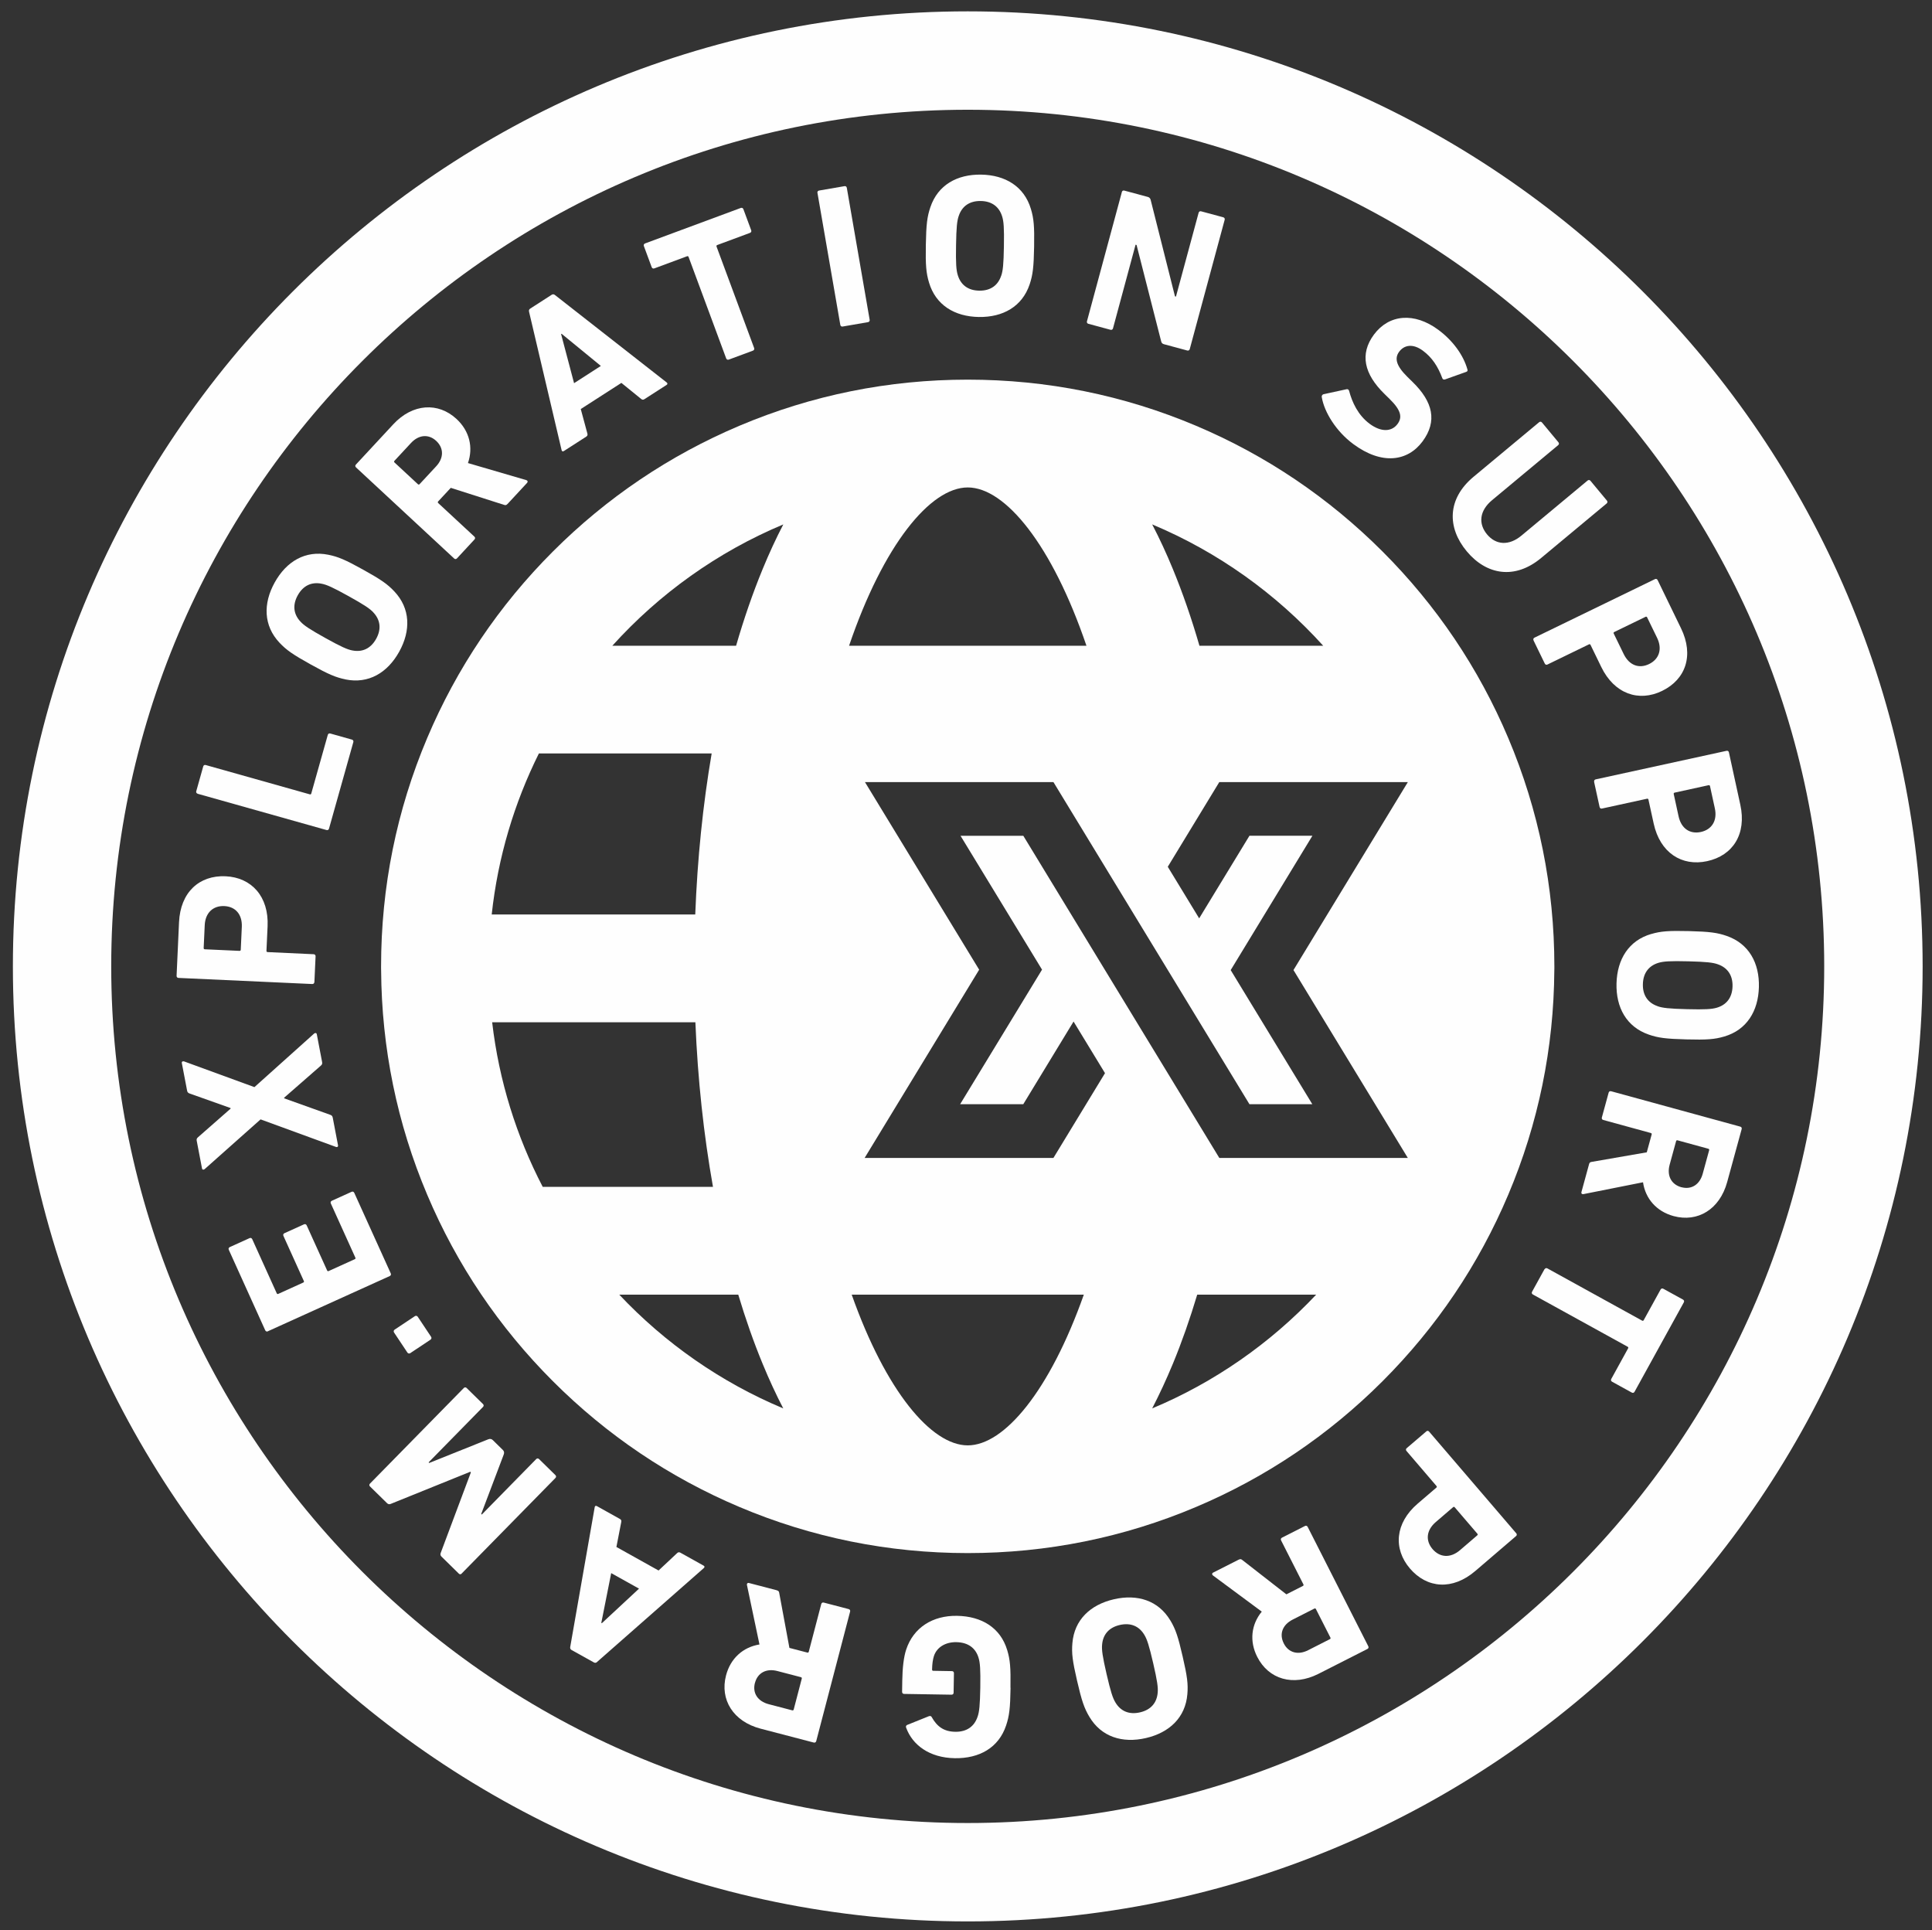 <?xml version="1.0" encoding="UTF-8"?>
<svg id="Layer_1" data-name="Layer 1" xmlns="http://www.w3.org/2000/svg" version="1.1" viewBox="0 0 427.14 426.7">
  <rect x="0" y="0" width="427.14" height="426.7" fill="#333333" stroke="none"/>
  <defs>
    <style>
      .cls-1 {
        fill: #fefefe;
        stroke-width: 0px;
      }
    </style>
  </defs>
  <path class="cls-1" d="M343.65,213.62c0-17.5-3.43-34.49-10.2-50.49-6.53-15.44-15.88-29.31-27.79-41.22-11.91-11.91-25.77-21.26-41.22-27.79-16-6.77-32.98-10.2-50.49-10.2s-34.49,3.43-50.49,10.2c-15.44,6.53-29.31,15.88-41.22,27.79-11.91,11.91-21.26,25.78-27.79,41.22-6.77,16-10.2,32.98-10.2,50.49,0,.1,0,.2,0,.3,0,.05,0,.1,0,.14,0,.14,0,.28.01.42.11,17.2,3.53,33.89,10.19,49.62,6.53,15.45,15.88,29.31,27.79,41.22,11.91,11.91,25.78,21.26,41.22,27.79,16,6.77,32.98,10.2,50.49,10.2s34.49-3.43,50.49-10.2c15.44-6.53,29.31-15.88,41.22-27.79,11.91-11.91,21.26-25.77,27.79-41.22,6.66-15.73,10.08-32.43,10.19-49.62,0-.14.01-.28.01-.42,0-.05,0-.1,0-.14,0-.1,0-.2,0-.3M292.54,142.74h-27.36c-1.73-5.98-3.69-11.65-5.87-16.94-1.44-3.5-2.97-6.8-4.58-9.88,14.52,6.08,27.41,15.31,37.81,26.82ZM119.14,166.55h38.2c-1.93,11.3-3.16,23.28-3.63,35.6h-45c1.37-12.67,4.99-24.67,10.43-35.6ZM119.99,262.36c-5.79-11.13-9.67-23.4-11.18-36.39h44.93c.52,12.63,1.84,24.87,3.89,36.39h-37.64ZM136.92,286.18h26.3c1.61,5.37,3.4,10.48,5.38,15.27,1.44,3.5,2.97,6.8,4.57,9.88-13.81-5.78-26.14-14.41-36.26-25.15ZM168.61,125.8c-2.18,5.29-4.14,10.96-5.87,16.94h-27.36c10.4-11.52,23.28-20.74,37.8-26.82-1.61,3.09-3.13,6.38-4.57,9.88ZM213.96,107.75c8.29,0,18.65,12.68,26.24,34.99h-52.48c7.59-22.31,17.96-34.99,26.24-34.99ZM213.96,319.5c-8.08,0-18.13-12.05-25.66-33.32h51.32c-7.53,21.27-17.58,33.32-25.66,33.32ZM254.73,311.33c1.6-3.09,3.13-6.38,4.58-9.88,1.98-4.79,3.77-9.9,5.38-15.27h26.3c-10.12,10.74-22.45,19.37-36.26,25.15ZM311.27,255.97h-41.69l-43.34-71.22h-13.88l18.02,29.59-18.11,29.75h13.96l11.12-18.28,6.95,11.41-11.4,18.74h-41.74l25.32-41.61-25.25-41.47h41.67l43.34,71.21h13.9l-18.05-29.65,18.07-29.7h-13.92l-11.12,18.26-6.94-11.4,11.39-18.72h41.69l-25.29,41.55,25.28,41.53Z"/>
  <path class="cls-1" d="M59.24,294.29c-.25.11-.48.02-.6-.22l-8.06-17.81c-.11-.24-.02-.48.22-.59l4.37-1.98c.24-.11.48-.02.59.22l5.42,11.97c.07.16.19.21.35.13l5.51-2.5c.16-.07.21-.19.13-.35l-4.51-9.97c-.11-.24-.02-.48.22-.59l4.33-1.96c.24-.11.48-.02.59.22l4.52,9.97c.07.16.19.21.35.13l5.76-2.61c.16-.07.21-.19.13-.36l-5.42-11.97c-.11-.24-.02-.48.22-.59l4.37-1.98c.24-.11.48-.02.59.22l8.07,17.81c.11.25.02.48-.22.59l-26.96,12.21Z"/>
  <path class="cls-1" d="M71.21,234.75c.08.4-.02.6-.3.83l-8.1,7.08.03.13,10.15,3.63c.34.12.51.27.58.66l1.16,6.08c.06.31-.18.49-.48.36l-16.64-6.08-12.37,11c-.24.18-.52.15-.58-.16l-1.17-6.12c-.07-.35.03-.56.31-.79l7.19-6.31-.03-.13-9.01-3.2c-.34-.12-.51-.27-.58-.62l-1.17-6.12c-.06-.31.19-.45.48-.37l15.57,5.69,13.21-11.85c.24-.18.52-.15.58.16l1.17,6.12Z"/>
  <path class="cls-1" d="M69.5,217.09c-.01.27-.2.44-.47.43l-29.56-1.35c-.27-.01-.44-.2-.43-.47l.54-11.83c.3-6.63,4.47-10.43,10.3-10.17,5.73.26,9.58,4.48,9.28,11.06l-.25,5.42c0,.18.08.27.26.28l10.17.47c.27.01.44.2.43.47l-.26,5.69ZM49.58,200.29c-2.46-.11-4.2,1.47-4.32,4.25l-.23,5.02c0,.18.08.27.26.28l7.66.35c.18,0,.27-.08.28-.26l.23-5.02c.13-2.78-1.41-4.51-3.87-4.62Z"/>
  <path class="cls-1" d="M43.7,175.45c-.26-.07-.38-.3-.31-.55l1.54-5.48c.07-.26.29-.38.55-.31l23.01,6.48c.17.05.28-.01.33-.19l3.65-12.95c.07-.26.3-.38.55-.31l4.79,1.35c.26.07.38.3.31.55l-5.38,19.13c-.07.26-.29.38-.55.31l-28.5-8.02Z"/>
  <path class="cls-1" d="M76.39,150.18c-2.17-.44-3.75-1.11-7.71-3.31-3.96-2.2-5.36-3.18-6.88-4.79-3.55-3.77-3.66-8.65-1.07-13.32,2.59-4.67,6.79-7.16,11.87-6.13,2.17.44,3.75,1.11,7.71,3.31,3.96,2.2,5.36,3.18,6.88,4.8,3.55,3.77,3.66,8.65,1.07,13.32-2.59,4.67-6.8,7.16-11.87,6.13M82.56,135.39c-.77-.84-2-1.67-5.49-3.61-3.49-1.94-4.85-2.54-5.97-2.75-2.17-.44-4.05.37-5.27,2.56-1.22,2.19-.91,4.22.61,5.83.77.84,2,1.67,5.49,3.61,3.49,1.94,4.85,2.54,5.96,2.75,2.17.43,4.05-.37,5.27-2.56,1.22-2.19.91-4.22-.61-5.83Z"/>
  <path class="cls-1" d="M112.2,111.4c-.27.3-.46.3-.79.19l-11.75-3.75-2.78,2.99c-.12.13-.12.26.01.38l7.99,7.41c.2.18.21.44.02.63l-3.87,4.18c-.18.2-.44.21-.63.02l-21.69-20.13c-.2-.18-.21-.44-.02-.63l8.27-8.91c4.24-4.57,9.91-4.94,13.98-1.16,2.86,2.65,3.72,6.27,2.52,9.74l12.9,3.77c.29.08.39.36.18.6l-4.33,4.67ZM96.44,97.46c-1.68-1.56-3.86-1.38-5.57.46l-3.66,3.94c-.12.13-.12.26.02.38l5.16,4.79c.13.12.26.12.38-.01l3.66-3.94c1.71-1.84,1.72-4.03.01-5.62Z"/>
  <path class="cls-1" d="M116.97,68.91c-.07-.28-.02-.52.25-.69l4.75-3.06c.26-.17.51-.12.73.06l24.69,19.32c.22.18.24.38-.02.55l-4.9,3.15c-.26.17-.49.15-.73-.06l-4.36-3.54-8.98,5.78,1.46,5.41c.09.31.01.52-.25.69l-4.94,3.18c-.26.17-.44.07-.51-.21l-7.19-30.57ZM132.84,80.89l-8.68-7.11-.11.07,2.87,10.85,5.92-3.81Z"/>
  <path class="cls-1" d="M161.13,79.49c-.25.09-.48-.01-.58-.26l-8.31-22.42c-.06-.17-.18-.22-.35-.16l-7.23,2.68c-.25.09-.48-.01-.58-.27l-1.73-4.67c-.09-.25.01-.48.27-.58l21.15-7.84c.25-.09.48.01.58.26l1.73,4.67c.09.25-.01.48-.27.58l-7.23,2.68c-.17.06-.22.18-.16.35l8.31,22.42c.09.25-.01.48-.26.58l-5.34,1.98Z"/>
  <path class="cls-1" d="M180.72,42.64c-.04-.27.1-.47.37-.52l5.61-.97c.27-.05.47.1.52.37l5.05,29.17c.05.26-.1.47-.36.52l-5.61.97c-.27.05-.47-.1-.52-.37l-5.05-29.17Z"/>
  <path class="cls-1" d="M205.4,62.48c-.64-2.12-.79-3.83-.71-8.35.08-4.53.29-6.23,1-8.32,1.65-4.91,5.91-7.3,11.24-7.21,5.34.09,9.51,2.63,10.99,7.59.64,2.12.79,3.82.71,8.35-.08,4.53-.29,6.23-.99,8.32-1.65,4.91-5.91,7.3-11.25,7.21-5.33-.09-9.51-2.63-10.99-7.59M221.35,60.96c.38-1.07.54-2.55.6-6.54.07-3.99-.04-5.47-.38-6.55-.64-2.12-2.23-3.4-4.74-3.44-2.51-.04-4.15,1.18-4.86,3.28-.38,1.07-.54,2.55-.6,6.54-.07,3.99.04,5.47.38,6.56.64,2.12,2.23,3.4,4.74,3.44,2.51.04,4.15-1.18,4.85-3.28Z"/>
  <path class="cls-1" d="M248.02,42.45c.07-.26.29-.39.55-.32l5.2,1.4c.3.08.53.28.62.63l5.38,21.34.22.06,5.01-18.53c.07-.26.29-.39.55-.32l4.89,1.32c.26.07.39.29.32.55l-7.72,28.58c-.07.26-.29.39-.55.32l-5.15-1.39c-.35-.09-.53-.28-.62-.63l-5.44-21.31-.22-.06-4.99,18.49c-.07.26-.29.39-.55.32l-4.89-1.32c-.26-.07-.39-.29-.32-.55l7.72-28.58Z"/>
  <path class="cls-1" d="M292.22,87.78c-.04-.25.08-.56.42-.64l5.06-1.1c.28-.07.49.09.57.36.66,2.5,1.95,5.35,4.54,7.28,2.56,1.9,4.88,1.77,6.16.05,1.07-1.44.87-2.98-1.75-5.54l-1.16-1.14c-4.46-4.37-5.5-8.77-2.3-13.09,3.34-4.5,8.94-4.98,14.24-1.05,3.24,2.4,5.55,5.62,6.42,8.73.11.3.04.47-.33.59l-4.63,1.65c-.28.07-.49-.02-.58-.27-.97-2.61-2.28-4.6-4.3-6.09-2.16-1.6-4.11-1.31-5.25.24-1.04,1.4-.7,3.05,1.81,5.53l1.16,1.14c4.54,4.42,5.49,8.71,2.21,13.14-3.28,4.43-8.99,5.28-15.33.58-3.82-2.83-6.41-7.09-6.95-10.35"/>
  <path class="cls-1" d="M325.8,105.38l14.48-12.05c.21-.17.46-.15.63.06l3.64,4.38c.17.21.15.46-.06.63l-14.61,12.16c-2.79,2.32-3.09,5.19-1.11,7.57,1.95,2.34,4.83,2.58,7.62.25l14.61-12.16c.21-.17.46-.15.63.06l3.64,4.38c.17.21.15.46-.06.63l-14.48,12.05c-5.82,4.85-12.09,3.76-16.45-1.47-4.39-5.27-4.32-11.63,1.51-16.48"/>
  <path class="cls-1" d="M339.05,141.55c-.12-.24-.04-.48.21-.6l26.62-12.93c.24-.12.48-.04.6.21l5.17,10.65c2.9,5.97,1.06,11.3-4.19,13.85-5.16,2.51-10.56.64-13.44-5.29l-2.37-4.88c-.08-.16-.2-.2-.36-.12l-9.16,4.45c-.24.12-.48.04-.6-.21l-2.49-5.12ZM364.59,146.79c2.22-1.08,2.98-3.3,1.77-5.8l-2.2-4.52c-.08-.16-.2-.2-.36-.12l-6.9,3.35c-.16.08-.2.2-.12.36l2.2,4.52c1.22,2.5,3.39,3.29,5.61,2.21Z"/>
  <path class="cls-1" d="M352.45,172.81c-.06-.26.08-.48.34-.53l28.92-6.31c.26-.06.48.08.53.34l2.52,11.57c1.42,6.48-1.63,11.24-7.33,12.48-5.61,1.22-10.41-1.86-11.82-8.3l-1.16-5.3c-.04-.17-.14-.24-.32-.2l-9.95,2.17c-.26.06-.48-.08-.53-.34l-1.22-5.57ZM376.04,183.91c2.41-.53,3.68-2.5,3.09-5.22l-1.07-4.91c-.04-.18-.14-.24-.32-.21l-7.49,1.64c-.18.04-.24.15-.21.32l1.07,4.91c.59,2.72,2.52,3.99,4.93,3.47Z"/>
  <path class="cls-1" d="M365.08,206.46c2.12-.62,3.83-.75,8.36-.64,4.53.12,6.23.34,8.32,1.07,4.89,1.7,7.25,5.98,7.11,11.31-.14,5.33-2.71,9.49-7.69,10.93-2.12.62-3.83.75-8.36.63-4.53-.12-6.23-.34-8.32-1.07-4.89-1.7-7.25-5.97-7.11-11.31.14-5.34,2.71-9.49,7.69-10.93M366.46,222.42c1.07.39,2.54.56,6.53.66,3.99.1,5.47,0,6.56-.32,2.12-.62,3.42-2.2,3.49-4.71.07-2.51-1.15-4.16-3.24-4.89-1.07-.39-2.54-.56-6.53-.66-3.99-.1-5.47,0-6.56.32-2.12.62-3.42,2.2-3.49,4.71-.07,2.51,1.15,4.16,3.24,4.88Z"/>
  <path class="cls-1" d="M351.31,257.36c.11-.39.27-.48.61-.53l12.16-2.11,1.08-3.94c.05-.17-.02-.28-.19-.33l-10.51-2.88c-.26-.07-.38-.29-.31-.55l1.5-5.49c.07-.26.29-.38.55-.31l28.55,7.82c.26.07.38.29.31.55l-3.21,11.72c-1.65,6.01-6.5,8.96-11.86,7.5-3.76-1.03-6.21-3.84-6.74-7.47l-13.18,2.62c-.3.06-.52-.14-.44-.44l1.68-6.14ZM371.73,262.43c2.21.6,4.06-.56,4.72-2.98l1.42-5.19c.05-.17-.02-.28-.19-.33l-6.79-1.86c-.17-.05-.28.02-.33.19l-1.42,5.19c-.66,2.42.34,4.37,2.59,4.99Z"/>
  <path class="cls-1" d="M341.5,280.56c.13-.24.37-.31.61-.18l20.93,11.54c.16.09.28.05.37-.11l3.72-6.75c.13-.24.37-.31.61-.18l4.36,2.4c.23.13.3.37.17.61l-10.89,19.76c-.13.24-.37.31-.61.18l-4.36-2.4c-.24-.13-.31-.37-.18-.61l3.72-6.76c.09-.16.05-.28-.11-.37l-20.94-11.54c-.23-.13-.31-.37-.18-.61l2.75-4.99Z"/>
  <path class="cls-1" d="M315.33,316.41c.2-.18.46-.16.63.05l19.26,22.47c.18.2.16.46-.05.63l-8.99,7.7c-5.04,4.32-10.67,3.88-14.46-.54-3.73-4.36-3.3-10.05,1.71-14.34l4.12-3.53c.14-.12.15-.24.03-.38l-6.62-7.73c-.18-.2-.16-.46.05-.63l4.33-3.7ZM316.72,342.43c1.61,1.87,3.94,2.05,6.06.24l3.81-3.27c.14-.12.15-.24.03-.38l-4.99-5.82c-.12-.14-.24-.15-.38-.03l-3.81,3.27c-2.11,1.81-2.32,4.11-.72,5.99Z"/>
  <path class="cls-1" d="M273.87,344.76c.36-.18.54-.12.8.09l9.73,7.58,3.64-1.85c.16-.08.2-.2.12-.36l-4.93-9.72c-.12-.24-.04-.48.2-.6l5.08-2.58c.24-.12.48-.04.6.2l13.4,26.39c.12.24.04.48-.2.6l-10.83,5.5c-5.56,2.82-11,1.21-13.52-3.75-1.77-3.48-1.33-7.17,1-10.01l-10.8-8c-.24-.18-.24-.48.04-.62l5.68-2.88ZM283.83,363.29c1.04,2.04,3.14,2.63,5.38,1.49l4.8-2.44c.16-.08.2-.2.12-.36l-3.19-6.28c-.08-.16-.2-.2-.36-.12l-4.8,2.44c-2.24,1.14-3.01,3.19-1.95,5.26Z"/>
  <path class="cls-1" d="M258.77,358.23c1.13,1.9,1.69,3.52,2.7,7.94,1.02,4.41,1.23,6.11,1.04,8.32-.42,5.16-3.97,8.51-9.17,9.71-5.2,1.2-9.86-.26-12.5-4.71-1.13-1.9-1.69-3.52-2.71-7.94-1.02-4.41-1.23-6.11-1.04-8.32.42-5.16,3.97-8.51,9.17-9.71,5.2-1.2,9.86.26,12.5,4.71M243.66,363.56c-.11,1.13.09,2.6.99,6.49.9,3.89,1.36,5.3,1.95,6.27,1.13,1.9,2.98,2.76,5.43,2.2,2.45-.56,3.74-2.15,3.92-4.36.11-1.13-.09-2.6-.99-6.49-.9-3.89-1.36-5.3-1.95-6.27-1.13-1.9-2.98-2.76-5.43-2.2-2.45.56-3.74,2.15-3.92,4.36Z"/>
  <path class="cls-1" d="M223.42,373.1c-.07,4.53-.28,6.23-.99,8.33-1.65,4.91-5.9,7.3-11.33,7.22-5.69-.09-9.37-2.98-10.74-6.68-.13-.27-.08-.54.19-.67l4.83-1.94c.32-.09.54,0,.62.23,1.18,2.08,2.68,3.18,5.19,3.22,2.6.04,4.24-1.23,4.94-3.33.38-1.07.53-2.5.6-6.49.06-3.99-.05-5.47-.39-6.55-.64-2.12-2.28-3.4-4.92-3.44-2.29-.04-4.28,1.05-4.94,3.06-.24.76-.39,1.7-.41,3,0,.18.09.27.27.27l4.12.07c.27,0,.45.19.44.46l-.07,4.31c0,.27-.19.45-.46.44l-10.49-.17c-.27,0-.44-.19-.44-.46l.04-2.51c.04-2.69.31-5.2.87-6.85,1.61-4.86,5.86-7.53,11.24-7.44,5.43.09,9.6,2.62,11.09,7.58.64,2.12.79,3.82.72,8.35"/>
  <path class="cls-1" d="M171.74,351.54c.39.1.49.27.54.6l2.25,12.13,3.95,1.03c.17.05.28-.02.33-.19l2.76-10.54c.07-.26.29-.39.55-.32l5.51,1.44c.26.07.39.29.32.55l-7.49,28.63c-.07.26-.29.39-.55.32l-11.76-3.07c-6.03-1.58-9.04-6.4-7.63-11.78.99-3.77,3.76-6.24,7.39-6.83l-2.77-13.15c-.06-.29.14-.52.44-.44l6.16,1.61ZM166.9,372.02c-.58,2.21.61,4.05,3.04,4.69l5.21,1.36c.17.05.28-.02.33-.19l1.78-6.81c.04-.17-.02-.28-.19-.33l-5.21-1.36c-2.43-.63-4.37.39-4.95,2.64Z"/>
  <path class="cls-1" d="M132.03,367.37c-.21.19-.45.26-.73.11l-4.94-2.75c-.27-.15-.34-.4-.29-.68l5.41-30.88c.05-.28.22-.39.49-.24l5.09,2.84c.27.15.36.36.29.68l-1.07,5.51,9.32,5.2,4.09-3.83c.23-.23.45-.26.73-.11l5.13,2.86c.27.15.26.35.06.54l-23.59,20.74ZM135.13,347.73l-2.19,11.01.12.07,8.22-7.64-6.15-3.43Z"/>
  <path class="cls-1" d="M102.07,347.85c-.19.19-.44.2-.63,0l-3.81-3.74c-.26-.25-.32-.5-.2-.82l6.68-17.83-.13-.13-17.6,7.11c-.32.13-.57.07-.83-.18l-3.75-3.68c-.19-.19-.19-.44,0-.63l20.74-21.13c.19-.19.44-.19.63,0l3.62,3.55c.19.19.19.44,0,.63l-12.03,12.26.13.13,13.05-5.23c.41-.16.73-.1,1.02.18l2.21,2.17c.29.28.35.6.2,1.01l-4.98,13.15.13.12,12.03-12.26c.19-.19.44-.19.63,0l3.62,3.55c.19.19.19.44,0,.63l-20.74,21.13Z"/>
  <path class="cls-1" d="M88.52,291.91h5.38c.25,0,.45.2.45.45v5.34c0,.25-.2.45-.45.45h-5.39c-.25,0-.45-.2-.45-.45v-5.34c0-.25.2-.45.45-.45Z" transform="translate(-148.19 99.97) rotate(-33.65)"/>
  <path class="cls-1" d="M213.96,424.73C97.55,424.73,2.85,330.03,2.85,213.62S97.55,2.51,213.96,2.51s211.11,94.7,211.11,211.11-94.7,211.11-211.11,211.11M213.96,24.26C109.54,24.26,24.59,109.21,24.59,213.62s84.95,189.36,189.36,189.36,189.36-84.95,189.36-189.36S318.37,24.26,213.96,24.26Z"/>
</svg>